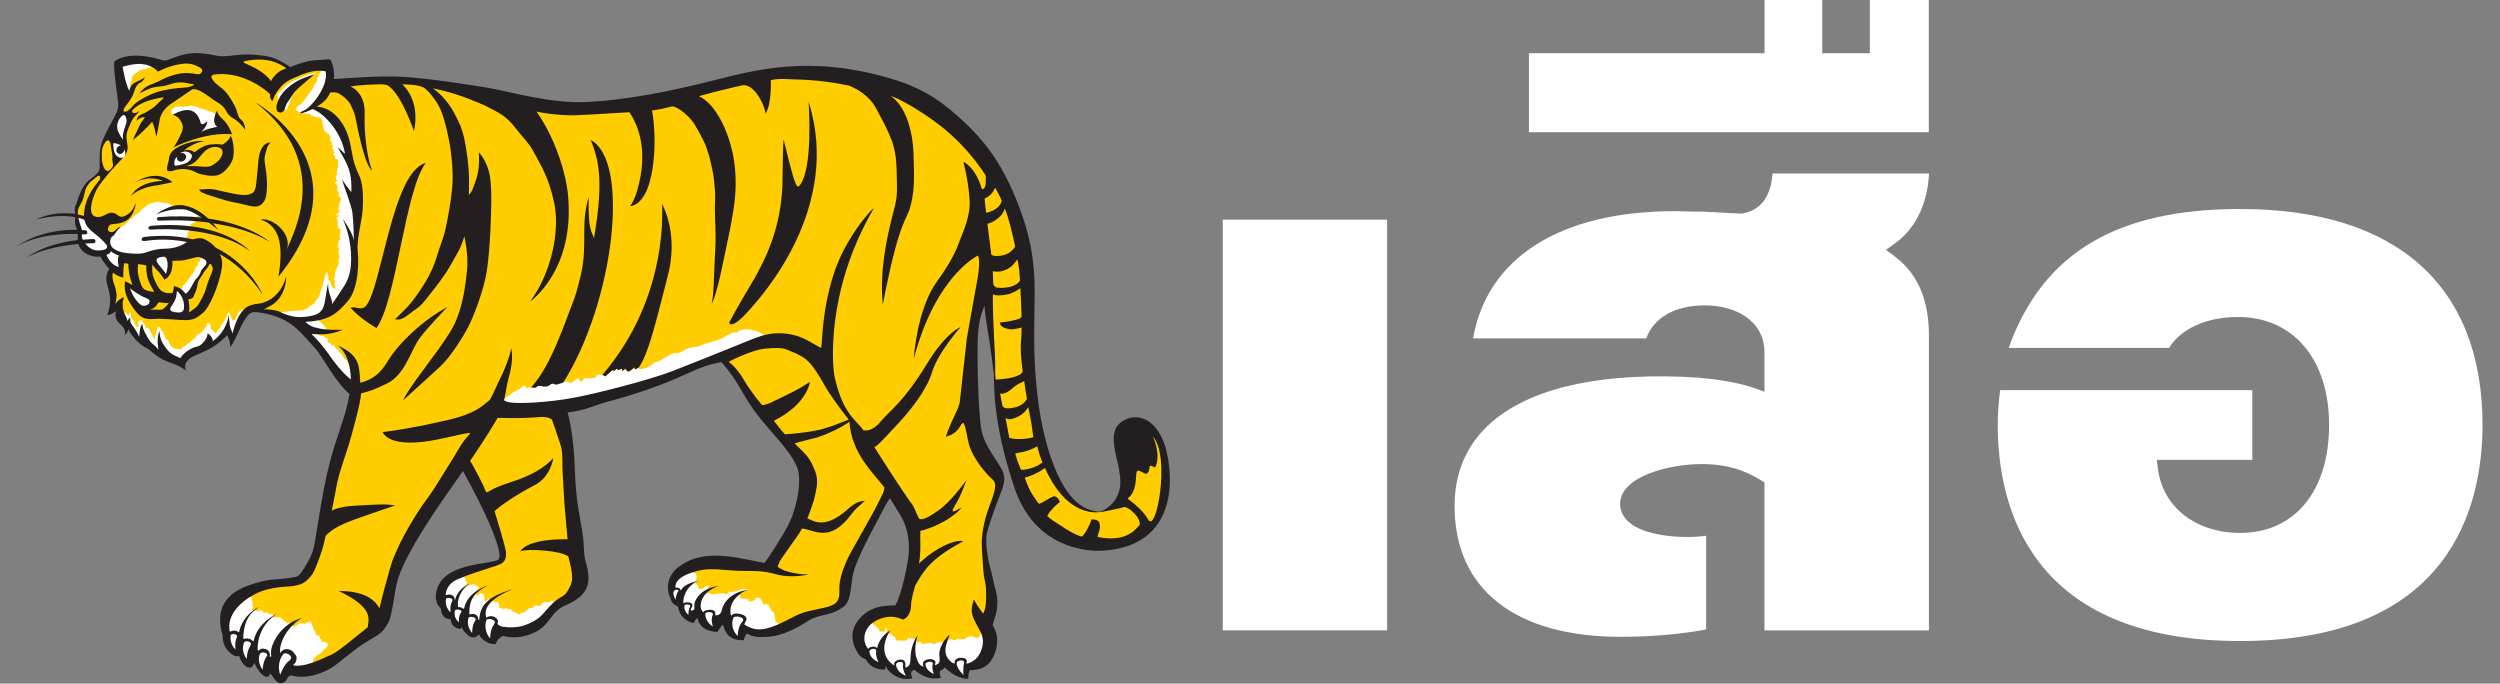 <?xml version="1.0" encoding="UTF-8"?>
<svg id="Layer_1" data-name="Layer 1" xmlns="http://www.w3.org/2000/svg" viewBox="0 0 256 70">
  <rect x="0" y="0" width="256" height="70" fill="#808080" stroke="none"/>
  <defs>
    <style>
      .cls-1 {
        fill: #fff;
      }

      .cls-2 {
        fill: #ffcd00;
      }

      .cls-3 {
        fill: #231f20;
      }
    </style>
  </defs>
  <g>
    <path class="cls-1" d="M125.21,22.49v42.06h16.83V22.49h-16.83Z"/>
    <path class="cls-1" d="M205.77,35.39v.03c-.04.06-.05.13-.07.21h16.41c1.2-1.96,3.82-3.17,7.06-3.17,5.67,0,9.33,4.34,9.33,11.06s-3.49,11.05-9.11,11.05c-4.55,0-7.94-2.65-8.42-6.59l-.11-.89h9.78v-7.14h-25.82c-.16,1.16-.25,2.34-.25,3.57,0,8.26,3.23,22.12,24.82,22.12s24.82-13.86,24.82-22.12c0-14.27-8.82-22.12-24.82-22.12-12.58,0-20.09,4.45-23.62,13.99Z"/>
    <path class="cls-1" d="M181.51,17.77c-.17,2.22-1.08,3.58-2.73,4.01l-.22.05-.19.04h-.12s-.86-.04-.86-.04l-2.24-.12c-.63-.04-1.15-.05-1.6-.04h-.02l-1.98-.05c-11.77,0-19.25,4.74-20.71,13.03h17.74c.75-2.12,2.93-3.38,6-3.38s6.1,1.51,6.1,4.83v4.01l-1.06-.38c-.65-.23-3.09-.99-7.37-1.15-9.25-.35-16.16,1.4-19.97,5.08-2.21,2.13-3.33,4.88-3.33,8.16,0,8.51,6.2,13.39,17,13.39,3.13,0,6.19-.27,8.76-.75v-9.6c-2.19.31-5.9.1-7.67-1.2-.94-.69-1.14-1.5-1.14-2.07,0-2.78,4.97-4.07,8.34-4.07s5.15,1.11,6.05,1.64l.39.23v15.16h16.84v-30.55c-.08-3.5-1.23-6.04-3.53-7.77l-.87-.65.89-.63c2.99-2.12,3.46-5.67,3.52-7.19h-16Z"/>
    <path class="cls-1" d="M191.47,0v5.45h-4.87V0h-5.91v5.45h-24.13v8.09h40.95V0h-6.05Z"/>
  </g>
  <g>
    <path class="cls-2" d="M16.6,6.65s-2.68-1.06-4.44-.07c0,0,.05,1.55.19,2.56.14,1.01.21,1.93-.21,2.66-.42.72-1.38,2.12-1.59,2.93s-.31,1.38-.21,2.31c.03.34-.12.64-.47.94-.35.3-1.05.87-1.26,1.28-.21.41-.49,1.29-.62,1.59-.13.29-.28.81-.11,1.68.18.87.31,1.58.33,2.01.02.42.37.93.82,1.18.45.26,1.08.38,1.47.31,0,0,.46.93,1.01,1.42,0,0-.34.79-.27,1.41.07.63.4,1.1.31,1.78-.1.68-.17,1.17-.17,1.17l.75-.35s.03.63.34,1.17.61.7.61.7c0,0,.82,1.27,1.42,1.67.6.4,1.67,1.15,2.48,1.55.81.4,1.61.61,1.61.61,0,0,.47-.74,1.08-.96.61-.22,2-.75,2.66-1.29.66-.54.96-1.06.96-1.06,0,0,.34.49.43.86,0,0,.58-1.02.88-1.71.31-.69.5-1.36,1.96-1.16,1.47.2,3,.82,4.02,1.63,1.02.81,2.22,2.31,2.91,3.38.69,1.07,1.83,3.01,2.89,3.21,0,0-.81,2.7-1.49,5.57-.68,2.87-1.57,6.32-1.86,7.85-.28,1.53-.99,4.42-1.64,5.33-.66.92-1.43.87-2.58.96-1.16.09-6.49.47-5.62,5.21,0,0-.28,1.76,1.29,1.93,0,0,.31,1.03,1.03,1.13,0,0,.19-.47.59-.8,0,0,.26,1.69,1.06,1.81,0,0,.17-.49.63-.8,0,0,.37,1.34.97,1.43,0,0,.11-.8.89-.99,0,0,1.62.59,3.52-.5,1.9-1.08,2.68-1.9,4.09-2.77,1.41-.87,1.97-1.48,2.42-3.57.45-2.09.47-4.3,2.66-7.35,2.18-3.05,5.03-7.36,5.03-7.36,0,0,1.2,1.69,1.69,2.66.49.96,1.27,3.17,1.57,4.25.3,1.08.71,2.33.78,2.8.07.47-.45.87-1.36,1.03-.92.17-3.45.75-4.28,1.57-.82.82-.82,1.97-.42,2.63,0,0,.05.89.89,1.08,0,0,.09.85.7.99l.45-.36s.36,1.2,1.06,1.29l.65-.82s0,1.24,1.32,1.48c0,0,.09-.75.8-.99,0,0,2.3.47,3.57-.61,1.27-1.08,2.02-2.16,3.31-2.82.78-.4,1.25-1.5,1.08-3.03-.17-1.53-.49-4.25-.75-7.78-.26-3.52-.4-5.15-.73-6.46-.33-1.31-.64-2.28-.64-2.28,0,0,5.55-1.06,8.79-2.25,3.24-1.2,7.99-3.13,7.99-3.13,0,0,.78,1.01,2.28,3.27,1.5,2.25,3.22,4.49,4.39,5.59,1.17,1.11,2.33,2.91,2.04,4.94-.28,2.02-1.27,4.04-2.12,5.21-.85,1.17-1.79,2.77-1.79,2.77,0,0-.42-.14-3.01-.45-2.58-.3-4.14-.38-5.57.59-1.43.96-1.62,1.57-1.41,2.49,0,0,.05.96.92.98,0,0,.33,1.46,1.22,1.65,0,0,.4-.56.8-.56,0,0,.49,1.69,1.72,1.67,0,0-.05-.94.94-1.13,0,0,.28,1.97,1.48,1.95,0,0-.07-.75.54-.87,0,0,.89.66,2.89.19,2-.47,2.94-1.36,4.4-1.74,1.46-.38,2.73-.61,2.98-2.18.26-1.57.73-3.45,1.27-4.39.54-.94,3.31-6.44,3.31-6.44,0,0,1.15,1.48,1.86,2.84.7,1.36.61,4.7.16,6.48-.45,1.78-.94,3.41-.94,3.41,0,0-2.14-.35-3.27.45-1.13.8-1.55,3.12-.26,3.94,0,0,.31,1.09,1.57,1.13,0,0-.12-.35.38-.45,0,0,1.03,1.76,2.39,1.6l-.12-.68s.3-.07.71-.61c0,0,.99,1.48,2.39,1.2l-.12-.71s.38-.07.85-.63c0,0,1.02,1.34,2.14,1.36,0,0-.07-.71.26-1.04,0,0,1.6-.07,2.07-1.48.47-1.41-.28-2.77-.28-2.77,0,0,.63-1.97.61-3.15-.02-1.18-.63-2.58-.73-4.02-.1-1.44-.05-2.71.37-3.92.42-1.22,1.6-3.01,1.01-4.16-.59-1.15-2.44-2.47-2.59-6.54-.14-4.06-.61-10.01,1.39-12.59,0,0,.19,1.95.3,3.43.12,1.48.35,3.94.48,5.32.13,1.39.41,3.83.67,5.16.26,1.32,1.43,7.56,3.92,9.72,2.49,2.16,5.43,3.13,7.94,2.45,2.51-.68,3.8-1.64,4.53-3.45.73-1.81.52-4.58.26-5.76-.26-1.17-.94-3.2-2.56-3.36-1.72-.18-2.32,1.6-2.09,2.42.24.82,1.21,3.82-.05,5.65-.24.35-1.04,1.11-1.76,1.2-.73.1-2.61-.21-4.06-2.41-.42-.64-1.9-3.31-2.82-8.49-.29-1.61-.4-6.03-.38-9.95.02-3.92-.38-7.3-3.08-13.09-1.09-2.33-4.26-8.01-15.53-10.69-5.2-1.24-8.34-.33-12.73.82-4.39,1.15-11.37,2.77-16.29,2.53-4.91-.24-7.61-1.53-11.32-2.23-3.71-.71-8.06-1.29-12.74-.19,0,0,.35-.94-.12-2.04,0,0-1.62-.4-3.72.66,0,0-.92-1.13-2.73-1.39-1.81-.26-3.15.19-4.84.12-1.69-.07-3.01-.19-5.73.59Z"/>
    <g>
      <path class="cls-1" d="M19.54,15.55c-.15-.07-.56-.16-.91-.09-.35.06-.6.24-.6.24-.23.18-.36.66-.37,1.02-.02.36-.04.44.43.41.47-.03,1.06-.22,1.37-.41.31-.2.46-.29.41-.58-.05-.29-.18-.52-.32-.59Z"/>
      <polygon class="cls-1" points="15.62 6.53 15.63 6.54 15.7 6.57 15.62 6.53"/>
      <path class="cls-1" d="M12.83,9.72c.33.2.67-.28.66-.65,0-.17-.15-.22-.17-.39-.02-.22.12-.28.15-.42.05-.32.02-.47.3-.67.17-.12.39-.3.6-.4.12-.06,1.82-.36,1.26-.64-.61-.3-1.03-.4-1.96-.34-.56.04-1.54-.02-1.66.74-.07.43.28,1.14.37,1.55.06.26.17,1.06.45,1.22Z"/>
      <path class="cls-1" d="M17.63,11.7s.15-.02.36.08c0,0,1.48.18.96,1.81-.13.42-.36.88-.46.94-.07.05.93-.28,1.14-.35.29-.11.92-.33,1.22-.4.73-.16,1.05-.28,1.8-.39.45-.07.19-.68.14-.76-.11-.19-.56-.68-.62-.71-.09-.04-.05-.1-.09-.17-.06-.1-.18-.19-.28-.24-.14-.07-.29-.09-.43-.14-.14-.05-.27-.12-.42-.17-.14-.04-.27-.08-.42-.1-.14-.02-.22-.11-.37-.15-.25-.07-.63-.19-.89-.09-.14.06-.12.04-.27.03-.12-.01-.21.07-.31.05-.05,0-.11-.04-.17-.04-.08,0-.1-.01-.14,0-.08.03-.07,0-.12.01-.07.02-.06,0-.12.03-.02-.03-.12.03-.12.03-.04,0-.1-.01-.12.01,0-.05-.03.03-.03.03-.11.07-.26.15-.31.29-.05.12,0,.2-.03.32.03-.01.06.06.09.05Z"/>
      <path class="cls-1" d="M12.97,26.55c.3,0,.56,0,.85-.02.12,0,.98-.12,1.11-.12.16,0,.93.47,1.02.57.09.1.49.62.61.72.13.11.24.64.47.5.26-.17.3-.98.29-1.23-.01-.2-.06-.43.06-.61.12-.17.32-.46.41-.55.12-.12,1.84-.86,2-1.02.16-.15-.2-.24-.59-.35-.2-.07-.12-.26.04-.31-.03-.07.03-.13.06-.18-.12,0-.11-.11,0-.14-.04,0-.06-.02-.09-.03.05-.04.11-.07.17-.1h-.05c.07-.02.18-.12.11-.19.05-.02.1-.04.11-.1-.03,0-.06-.03-.09-.03.05-.12.19-.36,0-.42.07-.02.14-.02.14-.02.04.03.1-.03.11-.08.03,0,.13-.01.13-.01-.02.01,0,.03-.03.04.1.02.19-.11.09-.17.06-.03.2-.17.07-.19.1.03.14-.13.01-.14.04-.02.08-.05.12-.07,0,0-.03-.04-.07-.04.04.02.09-.05.11-.1,0,0,.21-.03.23-.09l-1.28-.73c-.24-.07-.48.03-.71-.04,0,0-.34.03-.51-.04-.1-.04-.18-.25-.29-.2-.02-.06-.06-.09-.11-.07.04-.17-.14-.12-.25-.13,0,0,.03-.05.04-.06-.03,0-.08,0-.11,0-.04-.1-.18.01-.25.03,0-.02,0-.05,0-.08l-.08.05c-.05-.04-.12-.04-.18,0,0,0,0-.04.01-.06-.05,0-.09,0-.12.04.04-.09-.04-.12-.11-.07-.06-.1-.17-.03-.24.01.06-.16-.16-.04-.21.01v-.02c-.09-.03-.17,0-.22.05-.07-.03-.13,0-.18.05v-.04c-.07,0-.12.04-.17.08-.04-.04-.11.01-.15.06h-.01s-.06.04-.1.06c-.03.01-.19.1-.14.08-.06.06-.09.11-.16.15-.07.05-.17.08-.19.16v.02c-.21,0-.22.2-.28.35.02-.17-.21,0-.17.1-.14,0-.75.46-.6.54-.09-.05-.22.04-.26.12.06-.07-.07,0-.1.05h.02s-.21.2-.23.27c-.09,0-.11.01-.16.08v.06s-.06.02-.07.05l-.07.03c-.03.05-.02.05-.08.08-.08.04-.08.02-.14.05-.45.21-.73.7-1.19.86,0,0-.42.11-.61.1-.25-.02-.99-.53-1.1-.67-.05-.07-.86-1.16-.97-1.21-.15-.07-.59-.07-.74-.04-.12.02,0,.46.03.56.05.15.12.24.14.41.04.35.08.7.11,1.05.03.37.12.8.42,1.05.27.22.52.43.87.55.35.13.51.05.76.16.16.07.3.11.38.26.05.11.1.19.17.28.19.22.27.34.45.59.14.21.35.41.62.56.11.06.36.12.44.08.11-.06.03-.42.05-.52.02-.17.03-.36.12-.5.13-.2.29-.15.53-.15Z"/>
      <path class="cls-1" d="M19.7,29.57c.13-.24.25-.45.37-.69.05-.1.07-.21.11-.3.05-.11.17-.17.24-.26.1-.12.14-.29.2-.43.07-.17.25-.25.36-.4.12-.16.27-.3.32-.5.02-.1.07-.25.04-.35-.05-.2-.33-.27-.42-.46l-.22-.1s-.07.03-.11.04c0,.09.06.22.02.31-.03.05-.13.07-.15.12-.02.05.05.09.03.14-.02.08-.18.12-.22.2-.04.08-.02.02,0,.11.02.11.07.1-.02.18-.04.05-.13.07-.18.12.1.11-.14.19-.17.27.21.07-.12.27-.16.34.14.07-.14.24-.2.27h.04c0,.11-.14.14-.18.22h.02c.03.17-.2.22-.24.35,0,0,.04,0,.06-.01-.07.08-.13.15-.2.23-.05.06-.14.15-.21.2-.1.07-.13.07-.15.2-.01.06.03.09-.04.17-.05.06-.12.06-.15.14.04,0,.07.03.11.03.03.11.1.18.17.28.07.11.1.18.24.15.26-.05.56-.36.68-.58Z"/>
      <polygon class="cls-1" points="18.61 35.64 18.61 35.64 18.61 35.63 18.61 35.64"/>
      <path class="cls-1" d="M23.28,33.73c.02.1.46.97.5,1.04.11-.07.4-.84.48-1.01.2-.42.37-.85.58-1.26.15-.3.4-.51.58-.78.06-.09.13-.21-.01-.22-.09,0-.23.1-.31.14-.13.07-.27.05-.39.12-.12.07-.34.24-.39.37-.02.07,0,.13-.02.2-.02.07-.1.11-.13.18-.03.06-.03.13-.06.18-.04.07-.1.1-.16.15-.01-.01-.05-.03-.07-.05-.09.08-.22-.3-.25-.39-.06-.15-.09-.3-.2-.43-.11.05-.14.15-.16.25-.04.14-.09.22-.16.35-.13.21-.19.43-.35.62-.07.08-.13.15-.18.24-.02.05-.03.14-.05.18-.04.05-.1.08-.15.13-.07.07-.13.15-.18.22-.07.09-.07.14-.2.17-.04-.11-.07-.16-.16-.24-.09-.08-.18-.12-.24-.23-.06-.12,0-.14,0-.27,0-.12-.06-.12-.12-.2-.06-.07-.07-.16-.18-.13-.11.03-.11.12-.12.22-.01.13-.04.15-.14.27-.06.07-.24.18-.17.28-.05.05-.12.06-.19.07.03.18-.25.26-.38.33-.1.05-.17.08-.21.17-.02.04.05.15-.07.14,0,.12-.15.12-.22.18-.04.04-.06.09-.1.12-.05.05-.14.07-.19.11.01.06-.04.08-.06.12-.07.01-.1.08-.16.11-.08.04-.14.04-.2.1-.11.11-.15.28-.33.18-.02.07-.07.11-.12.16-.03.05-.05.1-.07.15l-.35-.04c-.12,0-.21,0-.32-.03-.04,0-.14,0-.17-.03-.02-.02-.02-.09-.05-.12-.07-.07-.18-.11-.23-.2-.04-.07-.02-.1-.07-.15-.04-.06-.16-.07-.06-.17-.07-.05-.06-.14-.13-.2-.11-.1-.19-.05-.25-.18-.02-.05-.05-.14-.07-.19-.03-.09.07-.16-.1-.17,0-.12-.06-.14-.08-.22-.01-.04.03-.1,0-.14-.04-.05-.1,0-.14-.03-.08-.05-.06-.17-.11-.25-.04-.07-.09-.11-.14-.17l-.05.04c-.05-.02-.08-.06-.08-.12-.02.11-.05.3-.13.37.08.1-.07.2-.08.31-.03.18-.05.27-.12.45.05.03.06.08.05.14-.16.12-.27-.29-.29-.37-.02-.07-.05-.14-.1-.2-.02-.03-.06-.03-.08-.07-.03-.05-.03-.16-.06-.21-.04-.08-.1-.14-.18-.19-.03-.02-.05-.07-.08-.08l-.09.04c-.13-.03-.16-.22-.09-.35-.07,0-.14,0-.21,0,0-.04.02-.1.02-.1-.02-.1-.1-.05-.07-.14-.1-.08-.04-.16-.21-.17-.09,0-.19,0-.26.04-.08.23.04.45-.08.68-.11-.03-.17-.12-.22-.22-.03-.05-.07-.12-.09-.18-.02-.05-.02-.15-.08-.17-.02-.05-.04-.1-.05-.15-.07-.01-.16-.2-.2-.27-.08-.14-.05-.22-.07-.37,0-.07-.04-.22-.13-.16-.08.04-.05.23-.13.29-.09-.13-.24-.15-.24-.35-.14,0-.16.08-.26.16,0,0-.14.13-.11.35.01.12.25.51.48.79.31.37.6.82.97,1.2.1.11.68.59.74.63.35.22.65.42.97.61.15.09,1.32.75,1.46.85.15.11,1.23.76,1.47.56.14-.12.33-.67.48-.77.41-.27.81-.36,1.28-.5.31-.1,1.02-.24,2.38-1.31.12-.09.22-.24.3-.37.07-.11.12-.39.23-.47Z"/>
      <path class="cls-1" d="M36.54,19.58c.01-.3-.09-1.33-.16-1.5-.07-.18-.11-.36-.15-.54-.05-.27-.16-.48-.25-.74-.08-.25-.25-.91-.39-1.53-.11-.47-1.28-2.72-1.5-3.01-.17-.24-.4-.45-.68-.61-.24-.14-.51-.18-.75-.34-.22-.16-.37-.29-.69-.25-.05,0-.1.02-.15.03.09-.08.14-.2.21-.3.08-.11.2-.21.29-.32.09-.11.17-.24.26-.35.1-.12.16-.25.25-.37.06-.08.12-.17.19-.25.06-.07.15-.12.2-.2.1-.13.07-.29.09-.44.01-.09.01-.18.03-.27,0-.06.03-.1.02-.16-.01-.06-.02-.1,0-.17.04-.17.09-.34.12-.52.01-.1,0-.22-.01-.32-.01-.08-.06-.12-.12-.19-.09-.1-.21-.15-.34-.07-.08.04-.1.14-.18.18.06.12-.15.22-.18.32-.01.04,0,.08-.02.12-.02.04-.06.07-.08.11-.02.04-.06.1-.07.14-.01.04,0,.07,0,.11-.01.08-.04.17-.07.25-.02.05-.07.12-.1.17-.03.05-.11.08-.14.14-.02.04-.01.09-.04.14-.03.06-.05.12-.08.18-.02.03-.04.06-.04.06-.03.06-.04.1-.06.13-.02.03-.07.04-.1.08,0,0-.01.05-.03.07-.05.07-.1.08-.13.17-.04.09-.13.12-.17.2-.01.03-.01.06-.04.1-.02.03-.06.05-.08.08-.03.05-.09.11-.12.17-.02.03-.01.07-.01.07-.04.07-.08.09-.11.12-.04.05-.07.08-.12.13-.1.08-.17.19-.26.27-.05.04-.1.1-.15.12-.05.03-.07.05-.11.08-.08.07-.16.06-.18.2,0,.05,0,.21.03.25.04.06.13.06.18.1.05.04.03.1.1.12.18.04.21,0,.29,0,0,0,.05-.01.09-.03-.02.18.09.08.18.11.24.06.52-.06.68.21.07-.01.15.03.2.03,0,0-.02.06-.02.09.12-.05.18-.02.25.06.13.01.26-.03.39-.02-.01.03-.01.08-.02.11.16-.02.27.08.24.25.04,0,.08,0,.11,0-.11.37.15.68.16,1.12.13,0,.28.04.27.19.3-.05.34.38.39.55.02.07-.11.11-.08.18.02.06.13.04.15.09.04.14.11.18.03.36.26.09.05.21.07.35.03.14.28.14.08.33.05,0,.1.05.14.06-.05.1-.11.2-.14.3.29.03.14.21.24.35.1.12.36.06.24.36.11.06-.06,1.03-.15,1.17.05,0,.12.04.18.03-.07.09-.18.16-.27.24.08.1.12.22.04.31.22.14.02.3-.15.39.39.1.32.58.3.89.29,0,.12.29.11.43.13.08.39.28.2.43.06.14-.04.29-.15.36.13.12-.01.26-.02.4,0,.05-.06.08-.05.15,0,.06.15.1.15.1.02.28-.3.36-.4.6.12-.04.26-.08.39-.09-.09.14-.23.25-.31.39.23.09.1.28.11.49,0,.17.07.29.05.49.1.02.18.08.27.11-.1.25,0,.52-.15.78.15.1.16.27-.03.32.04.11-.04.21-.12.26.02,0,.04,0,.04,0,.03.16-.03.33-.07.49.33.01.1.22.08.4-.01.12.15.2.01.4.03,0,.07,0,.11,0,.03.21-.05.42-.15.6.3.08-.21.81-.25.99-.08.35,0,.58-.18.94.23.02.08.32.09.46.02.16.21.36,0,.55.03-.05.02-.09.02-.15-.34.06-.39-.48-.48-.68-.04-.08-.15-.11-.19-.21-.02-.07.02-.17.01-.25-.01-.2-.07-.35-.11-.54-.18.06-.27.68-.35.88-.1.24-.07.63-.24.81,0,0-.02.1,0,.14-.19.19-.15.5-.28.73-.1.19-.4.41-.44.67-.23.13-.47.25-.67.43-.16.14-.32.17-.51.28-.02,0-.09-.02-.09-.02-.21,0-.37.05-.55.05-.22,0-.49.02-.68.05-.29.05-1.05.08-1.18.35.11.13.29.17.45.22.09.03.13,0,.24.05.07.03.08.13.15.17.13.07.33.07.47.14l.6.25c.09.22.42.35.6.49.13.1.28.25.44.28.14.02.3-.11.46-.06.15.04.24.19.42.24.14.03.29.01.44.04.3.06.5.14.79-.03,0,0-.12.04-.09.03.21,0-.17-.32-.1-.48l-.16-.1c.12-.08-.7-.61-.64-.69.08-.1.9-.7,1.03-.78.11-.07.32-.26.43-.34.12-.08,1.15-.97,1.23-1.22.04-.12.62-.92.73-1.46.24-1.12.27-2.26.24-2.26.05-.2.14-1.79.15-1.92.01-.18.2-3.03.2-3.51,0-.34-.12-1.5-.11-1.65Z"/>
      <path class="cls-1" d="M36.33,37.7c-.09-.25-.2-.23-.39-.35-.04-.02-.2-.1-.23-.13-.08-.05-.08-.14-.15-.21-.08-.07-.12-.14-.21-.22-.19-.17-.23-.36-.4-.55-.09-.1-.18-.14-.24-.22-.04-.06-.03-.15-.08-.21-.05-.06-.14-.02-.18-.06-.12-.14-.24-.56-.48-.37-.09-.11-.16-.25-.25-.34-.03.03-.1.04-.12.06-.08-.14-.06-.3,0-.45-.03.02-.08.03-.11.05-.02-.13-.1-.18-.21-.12-.13-.23-.2-.2-.36-.18-.08,0-.2-.09-.27-.09-.06,0-.09-.09-.14-.1-.11-.01-.17-.29-.34-.21-.13-.08-.27-.1-.45-.05-.22.05-.1.33-.1.33.12.24.21.39.4.57.21.18.28.39.46.58.17.19.33.32.47.53.14.19.33.44.5.61.12.12.66.72.83.89.14.14,1.14,1.42,1.38,1.66.12.12.54.57.64.6.53.12.31-1.11.22-1.32-.12-.28-.09-.46-.18-.71Z"/>
      <path class="cls-1" d="M28.47,9.94s-.02.12-.02.17c0,.07.01.14,0,.21,0,.09,0,.14.02.22.02.09.02.18.05.27.02.06.04.2.09.25.06.06.22.04.29,0,.07-.04.06-.07.11,0,.04.06.03.09.06.15l.07.03h.06s.04,0,.05.03c.08-.04.18-.1.19-.2,0-.03,0-.05,0-.09.03-.08.1-.17.14-.25.06-.11.13-.21.14-.34.01-.1.01-.16.06-.25.08-.18.17-.33.28-.49.16-.24.21-.52.45-.7.22-.17.37-.39.58-.58.14-.12.27-.23.42-.35.07-.06.47-.26.51-.31.12-.06.17-.12.23-.19-.02-.04-.04-.07-.08-.05v.03s-.06.02-.09.02c-.05,0-.08,0-.13,0-.02.08-.13.05-.19.06-.08.02-.17.06-.26.09-.08.02-.13.06-.2.08-.11.03-.22.07-.33.12-.13.06-.27.1-.4.16-.09.04-.17.11-.26.14-.21.07-.42.16-.61.29-.06.04-.11.1-.18.14-.05.03-.12.06-.17.09-.04.04-.07.1-.11.14-.07.07-.15.12-.22.18-.12.1-.18.22-.29.32-.1.09-.17.17-.25.28-.05.06-.11.2-.09.28,0,.03.03.03.04.05Z"/>
      <path class="cls-1" d="M33.35,65.75c-.19-.06-.52.07-.4-.26-.11-.04-.14-.05-.2-.15-.04-.08-.04-.24-.1-.27-.05-.03-.15.03-.21,0-.08-.04-.04-.07-.08-.13-.01-.02-.08-.11-.09-.14,0-.04.04-.1.04-.15-.2,0-.06-.24-.26-.29,0-.06.04-.15.02-.2-.02-.07-.08-.05-.1-.09-.07-.16.03-.24-.17-.34v-.07c-.21,0-.5.14-.64.27,0,0-.02-.02-.03-.06-.11-.07-.28-.03-.41-.02v-.06c-.11.05-.18.13-.26.18-.07.05-.18.07-.26.14-.04.03-.07.11-.14.09-.1-.03-.08-.11-.03-.18h-.02c-.08.04-.18,0-.25-.05-.08-.07-.06-.11-.11-.19-.2-.03-.37.14-.37-.18-.13.02-.34.08-.23-.14-.04,0-.09-.03-.13-.02-.03-.2-.29.01-.19-.29-.11.01-.19.11-.31.1-.02,0-.03-.07-.07-.07-.08-.01-.19.04-.28.06v-.03s-.04,0-.06.02v-.06c-.05.06-.08-.25-.14-.28-.05-.03-.14.02-.18.02-.02,0-.05-.05-.08-.06-.04-.01-.1.01-.13.02,0-.26-.35-.18-.48-.06-.13-.13.12-.34-.21-.2.02-.22-.23-.07-.33-.03v-.04c-.07,0-.13.04-.19.06v.04c-.04-.06-.26-.34-.25-.12-.06.01-.13,0-.17-.05-.08-.11.02-.11.04-.2.01-.06.02-.25-.05-.32.07-.06,0-.08.01-.11,0-.05.04-.12.04-.18-.09,0-.08-.17-.1-.25-.02-.08-.04-.11-.07-.18-.02-.05-.06-.08-.04-.15-.49-.11-.69.12-.89.23-.21.12-.97.31-1.46,1.13-.46.75-.37,1.53-.34,1.97.02.22.04.8.12,1.09.14.45.61,1.59,1.06,1.38.06-.03.41-.03.6.45.1.25.43.89.76.62.12-.11.5-.64.54-.51.12.38.32,1.18.73,1.43.25.16.44-.01.5-.23.08-.27.17-.52.28-.68.1-.15.32-.43.48.05.1.3.1.59.22.94.03.08.13.52.41.65.17.02.36-.56.42-.68.13-.24.2-.29.41-.45,1.11.39,1.73.2,1.88.16.3-.08.46-.42.62-.71.05-.09.03-.21.04-.31.03-.17.15-.25.28-.35,0-.08.2-.21.26-.25.15-.09.27-.08.37-.23.08-.14.1-.18.24-.28.11-.07.15-.12.23-.22.09-.12.2-.16.14-.3-.04-.1-.14-.17-.24-.2Z"/>
      <path class="cls-1" d="M56.66,61.52c-.21-.11-.33.12-.49.2-.04-.03-.1-.05-.15-.06-.09-.03-.05-.03-.15-.01-.02,0-.05.04-.07.04-.03,0-.05-.02-.05-.02-.08.01-.12.02-.17.06-.1.08-.15.21-.24.29-.12.11-.16.03-.28-.01-.11-.04-.29-.02-.39.05-.06.05-.05.1-.1.15-.07.07-.15.03-.23.04-.1,0-.07,0-.15.06-.06.05-.12.09-.19.13-.12.06-.2.18-.3.24-.07.04-.17.03-.24.05-.05.02-.11.03-.16.06l-.1.1c-.13.05-.29-.12-.4-.18v-.03s-.1.01-.15.02c-.02-.03-.06-.07-.1-.08h-.1c-.09-.1,0-.2-.18-.23-.1-.02-.18.03-.28-.03-.09-.06-.08-.13-.23-.08-.08.03-.15.11-.24.09-.05-.02-.07-.07-.12-.09-.07-.03-.06,0-.12,0-.25-.01-.14-.17-.16-.35h-.02s-.03-.19-.06-.24c-.08-.12-.18-.03-.27-.01-.15.03-.13-.06-.22-.15-.13-.14-.2.1-.35,0-.1-.07-.05-.22-.24-.16-.1.04-.2.24-.29.21-.08-.03-.07-.2-.06-.27,0-.03.05-.06.05-.06,0-.05-.04-.04-.04-.04-.01-.08-.03-.14-.06-.17.03-.12.05-.14-.06-.19-.04-.02-.1-.02-.14-.04-.04-.02-.04-.05-.1-.07-.07-.02-.19.02-.23.07-.02.03,0,.07-.02.1-.03.04-.11.06-.15.1-.05-.05-.1-.07-.1-.13,0-.08.06-.12.03-.2-.02-.06-.11-.08-.04-.17.04-.06.16-.03.12-.13.05-.02.1-.06.13-.11l-.02-.02c0-.06.08-.25-.06-.18v-.07s-.08.02-.11.06c0-.05.04-.1.04-.16-.05,0-.1.06-.14.05-.04-.01,0-.11-.12-.09.01-.02.02-.04.02-.04-.03-.02-.08,0-.11.03v-.02c-.06,0-.11.03-.16.05,0,0,.02-.02.02-.03-.03.01-.08.02-.11.04l-.02-.03c-.14.05-.28.07-.39.19-.05-.02-.25.04-.17-.1.14-.05.11-.18.16-.3-.02-.04-.04-.09-.1-.1v-.08s-.04-.01-.04-.01c.04-.06-.05-.28-.12-.3.01-.08-.03-.1-.09-.12-.04-.01-.08.01-.11,0-.04-.01-.05-.04-.08-.05-.15-.05-.81.15-1.02.25-.22.1-1.38.61-1.14,2.09.04.22.17.57.22.78.08.31.16.6.38.85.2.22.35.12.51-.11.02.12.09.51.14.64.04.11.25.5.46.6.42.18.24-.44.39-.65.09-.12.14.78.55,1.22.14.15.38.51.67.46.2-.04.03-.37.19-.55.21-.23.53.14.85.48.08.08.43.54.54.62.13.09.34-.03.41-.1.19-.17.07-.53.16-.76.16-.4.43-.29.43-.29.14,0,.81.29,2.06.09.33-.05.64-.1.95-.23.26-.11,1.25-.6,1.45-.75.08-.07.86-.68.9-.77.04-.09.23-.37.28-.43.06-.07.06-.28.07-.36,0-.05-.02-.11-.02-.17.01-.12.04-.25-.11-.32Z"/>
      <path class="cls-1" d="M79.33,63.07c-.03-.12-.03-.27-.1-.37-.06-.1-.17-.06-.24-.16-.26-.45-.15-.77-.81-.62-.1-.25-.3-.79-.66-.73-.22.04-.18.22-.32.3-.17.09-.36.06-.54.11.01-.07-.02-.17-.01-.24-.28-.08-.58-.06-.84-.09.02-.2-.06-.38-.17-.53.26-.21.58-.2.85-.39-.27-.14-.65.05-.89.1-.31.07-.44.16-.78.16-.12-.1-.16,0-.16,0-.07.2-.21.23-.39.24-.07-.18-.71-.06-.9-.05-.16,0-.24.07-.4.05-.2-.02-.3-.15-.53-.1-.04-.08-.08-.18-.11-.23.18-.14.21-.37.22-.57-.38-.02-.54.54-.97.32-.06-.09-.05-.08-.12-.17,0-.05.02-.1.03-.15-.15-.08-.17-.13-.32-.21.06-.07.09-.21.16-.28-.03-.04-.06-.09-.09-.12.04-.05.07-.11.11-.15-.03-.14-.04-.34-.11-.49-.1,0-.21-.08-.29-.08.17-.18.32-.34.29-.61-.15.03-.32.11-.44.2,0,0-.87.54-1.24.86-.34.31-.84.5-.89.97-.14,1.68.81,1.66.88,1.92.08.29.31.77.52.93.33.24.44.56.75.32.14-.11.03-.53.22-.55.34-.04.96,1.13,1.17,1.35.35.35.75.58.98.42.14-.1.34-.42.5-.63.15-.21.56-.24.81.3.28.59.48,1.22,1.44,1.29.2-.22.03-.57.08-.94.03-.24.56.16.75.2.25.06.84.34,2.17.12.39-.07.79-.52.78-1-.11,0-.2-.06-.31-.05-.02-.27-.02-.42-.08-.64Z"/>
      <path class="cls-1" d="M101.25,65.47c-.03-.36-.35-1.62-.73-1.66-.22.38.09,1.53-.41,1.49-.02-.02.04-.04.04-.04-.26.14-.38-.08-.61-.11-.25-.03-.24-.01-.48.12-.2.11-.29.2-.54.2-.26.01-.54-.18-.71.12-.34-.1-.31-.18-.64-.08-.17.06-.5.25-.49.4-.24-.28-.75-.19-.97.05-.3-.05-.35-.16-.65-.12-.31.03-.39.18-.72.04,0-.05-.01-.1-.01-.15-.1,0-.31.08-.4.04-.15-.07-.13-.24-.2-.29-.23-.15-.51-.12-.81-.12.04.41-.8.18-1.11.24-.15-.16-.07-.45-.36-.41-.01-.05,0-.1-.02-.15-.19-.03-.3-.19-.51-.17-.02-.04-.01-.11-.01-.15-.03,0-.09.01-.11-.01-.02-.16,0-.29.03-.44-.32.07-.12.47-.44.44-.02-.03,0-.07-.01-.1-.13.12-.17.07-.31.06,0-.2-.13-.28-.22-.43-.05,0-.1,0-.15-.01.01-.07-.03-.17-.02-.24-.05.04-.14.05-.19.07-.07-.14-.16-.27-.25-.39-.33.14-.5.3-.71.56l-.17.33c-.13.54-.22.54-.22,1.13,0,.47.26.83.49,1.22.22.36.41.78.77.98.29.15,1.04.46.98-.11.36-.05.79.64,1.03.89.26.27.98.72,1.42.77.64.06.1-1.03.61-1.09.37-.04.72.47,1.06.55.25.05,1.03.57,1.36.37.29-.18.17-.48.25-.71.26-.71.63-.58.99-.36.05.03.43.38.49.43.13.12.87.72,1.1.69.35-.04.21-.55.39-.81.17-.24.29-.23.54-.38.13-.08.81-.5.87-.6.38-.6.84-1.23.76-2.04Z"/>
      <path class="cls-1" d="M76.26,35.35c.91-.29,2.07-.67,2.07-.67.21-.06.07-.19-.08-.34-.5-.5-2.31-.97-2.8-.26-.55-.18-1.3.53-1.85.71-.68.23-1.33.34-1.89.6-.39.18-.61.12-1.06.22-.5.11-.94.58-1.39.55-.72-.05-1.57.95-2.21.93-.24.32-1.52,1.02-1.66.55-.1.09-.32.14-.41.22,0-.07-.01-.16-.01-.24-.29.18-.37.38-.71.46,0-.14-.24-.17-.21-.32-.06.07-.26.16-.35.27,0-.08-.02-.2-.02-.28-.09.08-.34.11-.43.17-.03-.06-.04-.1-.07-.17-.07.08-.29.21-.35.3,0-.06-.01-.12-.02-.18-.21.1-.67.5-.82.68-.44-.27-.91-.25-.94-.02-.03.23-.98.25-1.17.18-.1.15-.22.16-.25.36-.23,0-.35-.12-.41-.35-.28.1-.49.41-.74.48-.22.06-.28-.15-.49-.12-.37.05-.7.26-1.03.29-.18.01-.35-.21-.62.01-.61.49-1.07-.14-1.41.25-.13.14-.51.03-.73.01-.08,0-.19.1-.29.1-.11,0-.04-.3-.2-.27-.17.03-.41.32-.55.4-.15.1-.37.15-.53.26-.37.24-2.02,1.4-1.84,1.87.23.58,2.28.19,2.8.14,1.07-.11,5.33-.6,6.36-.87,2.53-.69,5.07-1.49,7.51-2.33,1.85-.64,3.84-1.33,5.54-2.23.42-.22,2.85-1.24,3.25-1.36Z"/>
      <path class="cls-1" d="M11.53,15.41c.06.45.59,1.04.93.85.34-.2.42-.41.46-.63.04-.21-.07-1.14-.1-1.53-.03-.39.16-.93.28-1.24.11-.3.13-.75-.07-1.12-.2-.38-.47-.13-.77.07-.3.2-.39.56-.65.97-.27.42-.31,1.3-.17,1.55,0,0,.03.62.1,1.08Z"/>
      <path class="cls-1" d="M14.73,30.03c-.48-.19-1.34-.5-1.68-.82,0,0,.01.79.61,1.6.6.81.88,1.03,1.4.8.51-.24.71-.57.67-.95-.05-.38-.52-.43-1-.62Z"/>
      <path class="cls-1" d="M17.97,29.56s-.18,1.07-.39,1.41c-.21.34-.59.67-.52.91.07.23.81.6,1.35.55.54-.05.67-.38.71-.82.03-.45-.25-1.28-.4-1.49-.15-.21-.34-.43-.75-.55Z"/>
    </g>
    <g>
      <path class="cls-3" d="M28.54,11.49c.41.14.59-.25.59-.25.13-.35.15-.54.33-.79.6-.84.6-1.02,1.36-1.66.56-.47,1.36-1.17,1.36-1.17,0,0-.6.18-1.22.43-.62.25-1.59.86-2.13,1.62-.54.76-.71,1.68-.3,1.81Z"/>
      <path class="cls-3" d="M17.66,15.16c.37-.24,3.43-1.66,6.1-1.41,0,0-.17-.56-.56-1.1-.4-.54-.92-.78-.96-1.34,0,0-.7,1.14,0,1.68,0,0-1.1.18-1.68.54,0,0,.66-.5.66-1.14,0,0-.55.63-.68.16-.42-1.52-1.5-1.54-2.84-.82,0,0,.53.23.67.46.15.23.55.66.22,1.4-.29.64-.67,1.39-.92,1.59Z"/>
      <path class="cls-3" d="M26.17,10.5c8.09,6.26,3.65,13.73,3.21,15.05.54-1.61-1.44-3.3-2.7-3.07,2.23.69,2.26,3.17,1.84,5.85,9.22-11.43-2.35-17.83-2.35-17.83Z"/>
      <path class="cls-3" d="M37.52,31.28c-.51.62-1.05.02-1.62.24.9.96,1.63,1.45,2.65,2.08,2.05-2.84,2.92-14.07,5.04-16.91-3.4.88-4.5,12.62-6.08,14.59Z"/>
      <path class="cls-3" d="M61.67,38.39c.11.03.22.08.34.15.16-.18.61-.58.82-.68,0,.06.01.12.02.18.05-.09.27-.22.35-.3.02.07.04.11.07.17.08-.05.33-.09.43-.17,0,.09.02.2.02.28.08-.11.29-.21.35-.27-.03.16.2.19.21.32.34-.08.43-.28.71-.46,0,.07.01.16.01.24.09-.08.31-.12.41-.22h0c.97-1.39,1.64-4.17,2.99-9.45,1.03-4.01-.35-6.87-.62-7.3,0,0,.87,9.41-6.1,17.51Z"/>
      <path class="cls-3" d="M60.47,14.31c1.06,2.42,1.22,4.94.36,10.07-.42-.91-.6-1.46-.55-4.19-.8,2.62-.18,4.67-.68,7.37-.12.66-.56,2.44-.81,3.07-.98,2.45-2.31,6.75-4.4,9.04.21.03.45.07.55-.03.35-.38.8.24,1.41-.25.28-.22.45,0,.62-.01.23-.03.47-.14.72-.22,5.22-8.33,6.88-22.75,2.77-24.84Z"/>
      <path class="cls-3" d="M119.21,45.37c-1.32-3.4-3.77-2.93-4.73-1.84-.96,1.1-.05,3.46.11,4.52.16,1.07.28,1.92-.28,2.94-.42.77-1.15,1.19-1.49,1.34-.09.03-.17.04-.25.05-.19,0-.38-.02-.56-.06h0c-3.73-.73-5.32-7.78-5.79-11.93-.49-4.42-.27-7.31-.27-10.52s-.44-5.95-1.97-9.65c-1.53-3.71-3.32-5.93-5.22-7.7-1.91-1.77-3.78-3.36-7.53-4.47-8.34-2.47-13.91-.88-18.27.21-4.36,1.1-8.79,1.97-12.72,2.18-3.92.22-8.01-1.09-10.42-1.47-2.4-.39-5.45-.88-8.34-1.09-2.46-.19-6.32.18-7.29.21.11-.89-.18-1.61-.3-1.87-.11-.15-.19-.17-.38-.14-.57.08-1.01.01-1.87.17-.5.09-1.32.37-1.9.62-1.7-1.11-2.25-1.13-3.58-1.26-1.33-.13-2.43.13-3.23.15-.79.03-.84-.17-2.41-.31-1.57-.13-2.79.51-3.34.69-.35.11-.49.04-.88-.07-3.4-.96-4.6.24-4.6.24-.08.71.14,2.23.31,3.45.18,1.22.09,1.39-.11,1.84-.2.45-.84,1.53-1.33,2.61-.49,1.08-.35,2.43-.35,2.92s-.44.79-.75,1.06c-.31.27-.75.4-1.27,1.6-.35.83-.24.86-.46,1.25-.08.15-.1.34-.08.52,0,.11,0,.2.01.34-1.01-.13-2.56-.14-4,.6,0,0,1.79-.56,3.67-.32h0c.11.01.22.03.32.05h.05c-.04.21-.05.52,0,.75.04.24.15.39.18.55-3.97-.05-6.1,1.67-6.1,1.67,2.1-1.22,4.95-1.28,6.17-1.24.01.28,0,.47,0,.62-3.67.44-5.24,1.81-5.24,1.81,1.53-.9,3.81-1.26,5.31-1.41h0s0,.04.01.05c.21.7.91,1.07,1.44,1.2.29.07.58.07.79.04.09.17.42.74.91,1.25-.26.5-.34.83-.27,1.29.08.57.29.92.36,1.7.07.79-.28,1.78-.28,1.78,0,0,.25-.05.47-.17.22-.11.39-.26.39-.26-.14.98.31,1.15.67,1.53.36.38.29.91.29.91.33-.31.33-.6.33-.6.19.45.32.56.64.95.23.28.64.62.64.62.36.28.8.49.8.49,1.1.96,1.55,1.15,2.56,1.5.59.21,1.24.65,1.24.65,0,0-.11-.3-.05-.57.12-.55.84-.88,1.27-1.05.43-.18,1.09-.49,1.36-.64.27-.15.6-.37.94-.65.34-.28.74-.7.74-.7,0,.1.14.33.21.57s.09.65.09.65c.29-.29.81-1.46,1.03-1.94.22-.47.42-.83.72-1.22.15-.19.35-.35.58-.39.34-.06,2.13.16,3.39.91.29.17.66.4,1.1.79.44.39,1.52,1.59,1.98,2.12.75.89,1.97,3.33,3.41,4.56-.04.3-.23,1.12-.31,1.44-.12.54-.38,1.25-1.26,4-1.26,3.91-1.81,9.43-2.16,10.53,0,0-.18.84-1.28,2.41-.13.15-.28.26-.36.3s-.43.11-.85.16c-1.24.19-2,0-4.1.75-1.65.58-3.48,1.82-2.78,4.74.03.12.06.24.1.35,0,.65.16,1.46,1.08,2.05,0,0,.3.2.62.09.11.42.47.99.83,1.14.11.04.51.25.73-.47.05.17.13.36.26.56.77,1.21,1.16.89,1.26.8.04-.03-.01-.44.26-.05.45.65.62.85,1.06.79.22-.03.39-.24.54-.5.08-.13.2-.22.33-.29.54.15,1.47.28,2.65-.09,1.38-.45,1.75-.78,2.8-1.63.49-.4,1.52-1.18,1.59-1.23,1.74-1.19,2.23-1.08,2.97-2.45.41-.75.65-3.37.92-4.24.26-.86.83-2.95,5.79-9.96.27-.39.59-.84.93-1.33,0,.03.15.29.17.32.93,1.7,3.05,5.7,3.51,7.84.15.63,0,.87-.07.95-.29.13-.5.18-1.42.32-1.81.28-4.57.77-4.94,3.05-.13.79.12,1.29.48,1.6.03.34.06.54.32.86.09.11.36.25.68.25.04.4.23.74.62.9.12.05.39.12.43.08.02-.09.04-.15.07-.2.1.27.3.56.67.86.49.41.87.2,1.12-.1.14.42.77,1,1.67,1.02.11-.23.22-.43.4-.59.18-.17.32-.21.36-.27.79.22,2.12.31,3.58-.52,1.22-.7,1.48-2.03,2.75-2.56,2.49-1.05,2.82-2.31,2.15-4.56-.19-.65-.18-1.89-.24-2.38-.29-2.25-.73-3.16-.88-7.51-.06-1.7-.31-3.93-.72-5.34,1.93-.24,2.72-.73,4.05-1.09,2.87-.77,5.48-1.65,8.1-2.85.65-.3,1.53-.67,1.94-.81.41-.14,1.06-.3,1.66-.41.34.38,1.06,1.23,1.69,2.27.59.97,1.08,2.03,2.48,3.73,1.4,1.71,3.29,3.57,3.68,5.08.38,1.52-.24,4.32-1.21,5.99-.63,1.1-1.61,2.7-2.24,3.5-3.4-.7-6.27-1.39-8.64.3-1.85,1.32-1.1,3.08-1.02,3.18s0,.65.8.97c.18,1.03.86,1.53,1.61,1.71,0,0,.35-.64.42-.5.05.41.41,1.34,2.03,1.4,0,0,.51-.89.59-.66.12.32.36,1.62,2.11,1.5,0,0,.14-.61.32-.66.18-.05.29.48,2.21.32,1.41-.12,2.75-.85,3.37-1.21.63-.36.93-.7,2.02-.95,1.14-.26,1.52-.39,2.2-.85.81-.55.78-1.65,1.02-3.21.24-1.56,2.39-5.36,2.74-6.06.35-.71.77-1.47,1.07-1.92.53.85.73,1.18,1.03,1.67.89,1.44,1.01,2.91.88,4.27-.07.72-.69,3.94-1.35,5.04-.96.03-1.88.08-2.68.55-1.36.81-2.14,2.2-1.46,3.76.42.96.83,1.14,1.13,1.22.54,1.08,1.74,1.06,1.96,1.04.02-.22.09-.37.09-.37,0,0,.07.44.79.92.72.48,1.47.49,1.92.34,0,0-.22-.47-.1-.68.15-.1.21-.14.26-.2.24.18.36.29.65.46.29.17.66.37,1.18.43.51.05.92-.06.92-.06,0,0-.18-.42-.07-.71.11-.05.18-.08.26-.14.13-.09.16-.15.21-.21.28.26.6.57,1.19.87.4.2.92.31,1.22.31,0,0-.02-.62.17-.89.13-.01.26-.01.38-.03,1.32-.08,2.02-.95,2.31-2.16.26-1.08,0-1.84-.36-2.42.04-.18.11-.43.21-.74.22-.65.27-1.01.27-1.74s-.27-1.28-.47-2.32c-.19-1.04-.35-1.15-.54-2.4-.19-1.25-.11-1.93-.11-1.93.14-.85.79-2.7,1.5-4.5.71-1.79.22-2.1-.95-3.95-1.17-1.85-1.12-2.61-1.25-4.14-.14-1.53-.25-5.23-.19-7.52.05-2.29.71-3.49.71-3.49-.06.65.49,3.44.71,5.21.27,2.18.23,2.11.24,2.38.05,4.6,1.36,8.86,2.1,11.07,2.37,7.09,9.05,6.44,9.05,6.44,8.51-.54,7.02-9.07,6.27-11.01ZM25.05,6.26c2.4-.51,3.72.32,4.28.75-.12.03-.23.07-.35.12-.44.17-.94.61-1.26,1.21-.03-.04.09-.1-.52-.64-.69-.59-1.41-.91-1.96-1.15-.55-.25-.18-.28-.18-.28ZM14.59,6.57c1.02.07,1.59.77,1.59.77,0,0,.91-.51,2.03-.73,1.13-.22,1.54-.05,2.16.25.4.2.37.39.3.51-.04.03-.11.17-.18.19-.26.07-.22.04-.79-.04-.6-.08-1.2-.07-2.17.24-.96.32-1.23.59-1.8.79-.58.2-1.08.45-1.41,1,0,0,.7-.38,1.15-.53.52-.18,1.17-.12,1.79-.34.62-.22,1.22-.33,1.88-.17.61.14.9.08.64.23-.27.15-.51.22-1.02.24-.51.02-1.81.15-2.72.46-.9.31-1.97.89-2.43,1.39-.09.1-.16.18-.22.26-.65.61-.84.29-.7.05.13-.24.62-.84.84-1.24.22-.4.29-1.14.77-1.4.48-.26.53-.58.53-.58-.31.22-.34.21-.96.51-.62.31-.62.89-.62.89-.42-.73-.69-2.48-.69-2.48,0,0,1.02-.35,2.03-.29ZM12.38,11.97c.46-.52.57.19.59.4-.01.14-.03.23-.15.59-.18.55-.27.75-.24,1.33v.02c-.2-.31-.53-.81-.57-1.17-.05-.35.04-.8.38-1.17ZM10.75,14.62c.44-.64.58.18.58.18.08.54.14.96.17,1.06.03.11,0,.37,0,.37-.02.25.04.27.07.62.02.25-.06.31-.43.65-.62.11-.71-1.17-.71-1.17-.04-.99.03-1.28.33-1.72ZM7.97,21.97v-.03c-.02-.46.05-.63.24-.95.2-.33.26-.42.4-1,.13-.57.2-.82.49-1.18.29-.35.17-.16.68-.61.52-.47.5-.03.45.2-.06.07-.12.14-.18.21-.44.53-.89,1.19-1.18,1.98-.2.54-.27,1.11-.27,1.51-.14-.04-.36-.09-.63-.14ZM10.6,25.59s-.64.16-1.12-.05c-.29-.13-.55-.35-.75-.6.43-.03.72-.03.78-.03.26,0,.27-.14.27-.21,0-.06-.05-.23-.21-.22-.38.01-.75.04-1.1.07h0s-.03-.07-.04-.11c-.06-.16-.05-.3-.04-.44h0c.08,0,.13,0,.13,0,.23.01.41-.01.42-.15.01-.14-.05-.26-.18-.27-.13-.01-.25-.01-.37-.02-.02-.09-.04-.19-.09-.31-.1-.25-.2-.61-.27-.94.2.05.41.11.61.19.08.37.24.66.47.9.5.54,1.11.81,1.85,1.74.03.2-.03.4-.36.43ZM10.89,26.11c.21-.1.4-.14.47-.39.25.23.54.35.85.47-.29.24-.04,1.15-.04,1.15-.75-.18-1.12-.89-1.27-1.24ZM28.75,31.96c-.62-.26-1.28-.3-1.74-.28,0,0,.27-.15.52-.27,1.84-.87,1.78-3.11,1.78-3.11-.7,2.61-2.79,2.79-2.79,2.79-.53.03-1.05.24-1.05.24-1.25.6-1.65,2.84-1.65,2.84,0-.14-.24-.5-.29-.86-.05-.36-.1-1.07-.1-1.07-.07.38-.14.84-.57,1.55-.43.72-1.1,1.16-1.1,1.16.12-.43-.5-.82-.5-.82,0,0,.02.4-.38.86-.57.68-.69.36-1.41.77-.71.4-1.02.93-1.02.93-.12-.12-.56-.25-.83-.43-.27-.19-.43-.31-.89-1-.45-.7-.38-1.36-.38-1.36-.38.67-.12,1.91-.12,1.91,0,0-.24-.33-.6-.6-.36-.26-.65-.9-.84-1.26-.19-.36-.22-.79-.22-.79-.29.31-.31,1.34-.31,1.34-.12-.31-.51-.96-.74-1.22-.23-.26-.19-.77-.19-.77-.17.1-.26.38-.26.38-.05-.33-.46-.86-.5-1.49-.05-.62.14-.97.14-.97-.76.28-.93.79-.93.79,0,0,.22-.7.15-1.16-.07-.46-.14-.68-.33-1.23-.13-.4-.08-.75-.04-.91.27.21.57.37.89.46.11.03.18.04.18.04,0,0-.04-.97.1-1.49.15.08.41.06.41.06.03,1.43.45,2.2.45,2.2l-.79-.4c-.17,1.17.29,1.96.93,2.87.65.91,1.12,1.08,2.08,1,.96-.07,2.53.14,3.27.12.74-.02,1.08-.21,1.72-.76.65-.55,1.58-2.66,1.91-4.52.09-.48.03-.92-.11-1.29-.04-.07-.07-.13-.1-.19,1.51.84,3.04,2.14,4.39,4.13,0,0-1.27-3.05-4.81-4.8-.49-.56-1.11-.89-1.4-.94-.24-.04-.52,0-.8.07-.03,0-.09,0-.15.03-1.39-.34-3.03-.47-4.94-.25-.13.01-.27.1-.28.22-.01.12-.01.22.41.19.21-.02,1.96-.35,4.24.11-.1.05-.19.1-.27.16-.48.31-1.22.53-2.08.53s-1.82.36-1.82.36l-.3.09c-.2.04-.41.06-.64.06-1.48-.03-2.01-.22-2.45-.55-.45-.33-.35-1.04-.13-1.18.22-.13.4-.46.55-.66.15-.2.39-.39.39-.39-.53.13-.55.49-.88.55-.33.07-.59-.12-.43-.5.21-.5.6-.16,1.54-.51,1.11-.42,1.28-1.95,1.28-1.95-.3.55-.33.89-1.04,1.28-.71.4-.77-.22-1.37-.29-.6-.06-1,.62-1.75.4-.75-.22-.42-1.61.09-2.68.51-1.06,2.76-3.36,2.76-3.36-.6.13-.88-.4-.95-.73-.06-.33-.06-.75-.06-.75.33,0,.59.11.79.26-.17-.02-.36.08-.43.27-.1.22-.01.46.19.55s.43-.02.53-.24c.04-.08.04-.16.04-.24.02.04.03.07.05.13.1.23.06.41.03.54,0,0,.33-.42.26-1.02-.07-.6-.24-.99.07-1.72.31-.73.41-1.04.81-1.42.39-.38.3-.43.3-.43,0,0-.04.16-.41.24-.18.03-.53-.11-.1-.47.42-.35.93-.68,1.94-.93,1.02-.24,1.2-.27,1.03-.08,0,0-.47.4-.89.84,0,0-.48.34-.86.56-.38.22-.91.25-.96.88,0,0,.34-.37.72-.38.2,0,.06.13.06.13,0,0-.3.36-.46.69-.15.33-.72,1.53-.72,1.53,0,0,.8-.63,1.03-.89l.47-.46.49-.53s.22.35.41,1.45c.03.18.25-.97.3-1.29.06-.39.07-.5.19-.79.16-.37.4-.67.53-.8.31-.3.47-.41.98-.73l1.65-1.13c.32-.22,1.15.24,1.77.72.62.49.91.53,1.4.99.42.4.35.81,1.08,1.23.73.42,1.22,1.19,1.22,1.19,0,0,0-.72-.42-1.05-.39-.31-.29-.71-.7-1.51-.42-.79-.86-1.42-1.36-1.78-.51-.35-1.12-.97-.95-1.19.05-.05.1-.11.17-.14,2.83-.4,5.2,1.4,5.81,2-.03.62.24.7.24.7.16-.35.19-.63.74-1.31.54-.68,1.06-.9,2.4-1.44,1.34-.55,2.31-.28,2.31-.28.3,1.58-1.55,3.74-2.23,4.01-.68.28-.24.28-.24.28.43-.12.8-.27,1.12-.43.46.15,1.27.66,2.11,1.78,1.1,1.48,1.21,2.81,1.21,2.81l-.72-.68c.19.49.8,1.25,1.14,2.31.34,1.06.23,2.28.23,2.28-.34-.41-.89-1.17-.97-1.36.21.78.97,2.63,1.09,3.48.11.88.15,2.81.15,2.81-.19-.91-1.13-2.16-1.13-2.16.19.45.72,1.67.83,3.45.11,1.78-.26,2.69-.68,3.37-.42.68-1.29,1.93-1.29,1.93.11-.23-.08-.67-.23-1.12-.15-.45-.14-1.02-.14-1.02-.15.49-.16.94-.35,1.93-.19.99-.68,1.27-1.74,1.43-1.06.15-1.67.03-2.77-.42ZM15.07,28.29c.14.69.74,1.6.74,1.6,0,0-.61-.05-.92-.2-.31-.14-.43-.44-.64-1.15-.24-.78-.1-1.5-.1-1.5.07,0,.83.13.83.13,0,0-.05.43.1,1.13ZM16.2,27.78c.23.24.64.86.64.86.98-.47.81-1.93.81-1.93,0,0,.12,0,.74-.02.62-.03.48-.07,1.19-.22.7-.14.65-.31,1.44.14.09.12.16.29.1.43-.14.29-.51.53-.56.77-.05.24-.27.56-.51.8-.22.22-.64,1.33-1.06,1.46-.46-.69-1.18-.77-1.18-.77,0,.28-.15.72-.15.72,0,0-.2,0-.43,0-.35-.01-.69-.22-.69-.22-.31-.26-.55-.74-.79-1.31-.24-.57-.15-1.39-.15-1.39,0,0,.33.43.58.67ZM16.03,26.66c-.03-.19.22-.3.48-.34.27-.05.43-.06.54.17.29.66-.06,1.56-.06,1.56-.07-.17-.33-.42-.77-.99-.14-.18-.17-.26-.19-.41ZM19.27,30.66c.21-.03.47-.09.55-.28.13-.32.35-.8.4-1.2.06-.4.14-.51.35-.8.21-.29.21-.38.43-.67.22-.29.35-.4.4-.56.04-.1.1-.16.19-.1.27.34.2.67.08.92-.17.36-.36.83-.57,1.58-.22.74-.6,1.27-.76,1.6-.17.34-.98.84-.98.84.06-.55.02-.98-.08-1.32ZM18.85,31.53c-.01.16-.12.49-.55.47-.43-.02-1.01-.07-.84-.47.15-.36.65-.74.65-1.75.05.03.82.67.73,1.75ZM17.3,31.03s-.55.72-.84.69c-.29-.02-1.1-.02-1.1-.02,0,0,.5-.12.72-.5.21-.38.31-.22.62-.19.31.03.6.03.6.03ZM14.91,30.5c.48.17.44.35.36.55-.08.21-.57.36-.81.19-.8-.56-1.15-1.74-1.15-1.74.1.14,1.12.84,1.6,1ZM24.23,65.31c-.23.47-.11,1.22-.11,1.22-.65-.65-.5-1.44-.5-1.44-.03-.25.84-.25.61.22ZM25.62,66.17c-.34.47-.36,1.32-.36,1.32-.55-.79-.38-1.41-.27-1.69.12-.28.97-.11.62.36ZM27.27,67.28c-.35.47-.38,1.32-.38,1.32-.58-.86-.35-1.55-.24-1.69.17-.22.97-.09.62.37ZM29.62,67.65c-.59.44-.93,1.45-.93,1.45-.38-1.23.2-1.98.32-2.12.24-.28,1.19.22.61.67ZM46.29,61.6c-.25.42-.15,1.11-.15,1.11-.66-.62-.47-1.34-.47-1.34-.02-.23.88-.2.62.22ZM47.2,62.74c-.27.37-.21.99-.21.99-.63-.56-.4-1.19-.4-1.19-.01-.2.88-.16.61.21ZM48.64,63.6c-.32.45-.29,1.22-.29,1.22-.66-.74-.38-1.52-.38-1.52,0-.25.99-.15.67.3ZM50.59,63.93c-.41.53-.4,1.45-.4,1.45-.76-.91-.39-1.84-.39-1.84,0-.31,1.19-.14.79.38ZM58.1,55.22c-4.34-.05-4.81,1.24-4.81,1.24.77-.33,4.36-.05,4.92.55.21.98.62,2.11.18,2.99-.25.5-.33.8-.93,1.14-1.2.67-1.75,1.82-2.46,2.26-1.11.69-1.98.97-3.52.78-.3-.06-.6-.23-.52-.4.11-.25-.08-.42-.12-.45-.18-.19-.47-.3-.87-.18-.05.02-.16.09-.19.11-.04-.19-.06-.41-.03-.68.2-1.32,2.78-2.26,2.78-2.26-2.82.82-3.3,1.85-3.42,2.83-.02.17-.05.35-.05.35l-.08-.04s.03-.3-.23-.49c-.32-.22-.69-.02-.69-.05,0-.99.04-2.08,1.91-2.96l-.12.03s-1.97.62-2.31,2.25c-.01.07-.04.17-.2.03-.15-.14-.42-.08-.43-.12-.13-.67.22-1.74,1.16-2.38,0,0-1.23.48-1.5,1.76,0-.17-.04-.37-.12-.46-.15-.16-.32-.21-.58-.18-.05,0-.25.1-.24.02.11-.99.74-1.4,1.43-1.68,1.66-.7,4.1-1.31,4.39-1.59.17-.15.43-.42.36-1.1-.07-.68-1.17-4.19-1.17-4.19.58-.61,2.65-1.93,4.13-2.68,1.61-.82,1.9-2.77,1.9-2.77-.91,1-2.31,1.82-4.27,2.44-1.2.39-1.94.72-2.22.91-.16.08-.35.24-.42.1-.11-.23-.19-.49-.29-.67l-.43-.86c-.27-.52-.53-.99-.74-1.38-.06-.1-.1-.14-.18-.22.95-1.39,1.97-2.94,2.84-4.43,2.1.06,3.39,0,4.46-.1,0,.02,1.07-.05,1.16.44l.7,2.07c.38.97.3,1.8.31,2.76l.11,1.96c.1,2.19.25,3.25.42,5.31ZM79.24,43.09c3.46-1.72,3.7-4,3.7-4,0,0-.08.08-.76.49-.67.42-2.47,1.29-3.29,1.67-.39.18-.67.22-.86.22-.44-.51-.71-.85-1.15-1.49-.14-.21-.44-.62-.55-.81-.11-.18-.33-.6-.72-1.11-.39-.51-.68-.78-1-1.01,1.4-.72,2.84-1.26,3.73-1.35.9-.09,1.67-.11,2.18.08.51.2,1.07.43,1.55.7.48.28.63.46.93.78.3.32.94,1.29,1.44,2.2.49.9,1.67,2.49,2.47,3.51-.32.09-1.92.85-3.38,1.12-1.46.28-3.15.39-3.15.39-.57-.6-.69-.88-1.15-1.4ZM69.43,60.59c-.18.25-.27.83-.27.83-.13-.32-.35-.75-.08-.97.14-.1.52-.11.35.14ZM70.65,62.15c-.19.32-.15.82-.15.82-.52-.42-.41-.96-.41-.96-.04-.17.76-.18.56.14ZM72.22,62.86c-.07-.23.95-.31.75.15-.21.46.03,1.15.03,1.15-.85-.55-.77-1.3-.77-1.3ZM76,63.68c-.47.53-.46,1.46-.46,1.46-.88-.92-.45-1.85-.45-1.85,0-.31,1.39-.14.92.39ZM90.36,50.6c-.18.42-.91,1.89-1.51,2.88l-.15.28-1.34,2.39c-.1.19-1.49,2.47-1.41,4.27.06,1.35-.44,1.6-2.06,1.92-.36.07-.79.17-1.26.28-.47.12-1.01.35-1.5.61-2.97,1.59-3.78,1.39-4.92.72.06-.12.1-.23.16-.35.15-.24.03-.42-.06-.5-.2-.19-.72-.31-1.03-.27-.36.05-.35.25-.38.21-.06-.08-.1-.17-.1-.26-.16-1.64,1.71-2.38,1.71-2.38-2.22.4-2.55,1.87-2.59,2.05-.08.37-.28.49-.39.53-.11.04-.2.03-.27.02-.05,0,.1-.39-.23-.51-.24-.09-.62-.04-.83.04-.11.04-.17.11-.18.18-.32-.29-.27-.72-.27-.72.06-1.46,1.84-1.99,1.84-1.99-1.78.25-2.38,1.31-2.48,1.82-.05.29.07.52-.08.63-.1.07-.22.06-.31.07.02-.14.07-.29.15-.41.11-.18-.03-.3-.09-.34-.17-.11-.5-.12-.68-.05-.06.02-.1.05-.12.08-.02-.17-.01-.33.02-.49.29-1.43,1.52-1.84,1.52-1.84-1.03.22-1.59.56-1.8.99-.03.06,0-.28-.4-.29-.03,0-.11,0-.16,0-.03-.82.81-1.24,1.66-1.53,1.98-.68,3.05-.17,5.58-.17.68,0,1.78-.04,3.01.32,1.61.47,3.44.03,3.44.03,0,0-1.17.06-2.51-.39-.24-.08-.54-.31-.7-.38,0,0,.1-.46.43-.92l.66-.94c.65-.95.86-1.12,1.4-2.07,1.22.1,2.83,1.57,5.06-1.48.34-.46.79-.85,1.4-1.37-.6.07-.99.16-1.82.91-2.42,2.15-3.6,1.06-4.1.9.17-.34.55-1.47.65-1.79s.28-1.18.32-1.49c.05-.32.05-.75-.05-1.18-.1-.43-.49-1.22-.49-1.22-.23-.43-.47-.75-.92-1.2-.28-.28-.54-.54-.81-.79.17-.09,2.1-.56,2.34-.63,1.62-.51,3.14-1.46,3.27-1.61.19,3.33,2.67,5.49,3.59,6.76,0,0-.01.27-.2.7ZM89.03,66.7c-.03-.25.78-.45.69.03-.09.47.25,1.09.25,1.09-.87-.39-.92-.92-.94-1.11ZM91.75,68.05c-.04-.23.81-.49.72.02-.08.5.3,1.14.3,1.14-.92-.39-.99-.96-1.02-1.16ZM94.76,67.97c0-.18.87-.37.75.05-.12.42.11,1,.11,1-.8-.38-.85-.86-.86-1.05ZM98.71,67.95c-.12.52-.05,1.17-.05,1.17-.49-.49-.73-.95-.7-1.23.02-.28.88-.46.75.07ZM99.29,20.41c.11,1.8-.7,3.34-1.16,4.62-.46,1.28-1.44,2.77-2.16,3.76-2.11,2.87-2.4,7.95-2.4,7.95,2.26-8.56,6.57-10.57,6.57-10.57,0,0,.38.39-.19,3.18l-.64,3.57-.31,1.77-.73,6.56c-.14.59-.39.99-.82,1.95-.39.85-.6,1.52-.6,1.52.56-.14,1.09-.42,1.47-1.07.38-.66.43-.45.83,1.57.26,1.32,1.43,2.82,2.12,3.53.58.61,1.06.49.05,3.07-.64,1.65-.74,3.03-.74,3.03-.13.64.05,2.6.07,2.91.02.31.06,1.04.13,1.38.06.33.2.63.2,1.82,0,1.17-.11,1.39-.2,1.65-.03.09-.07.15-.11.22-.56-.72-.96-1.45-.96-1.45-.1.44-.26.81-.19,1.35.11.82,1,1.93,1.09,2.55.06.38.07.56-.04,1.02-.26,1.01-.86,1.5-1.61,1.67,0-.06.02-.14.03-.17.06-.2-.06-.3-.13-.35-.17-.11-.57-.12-.74-.06-.19.06-.35.21-.37.4,0,.05,0,.12,0,.17-.22-.07-.33-.15-.49-.31-.86-.84-.27-1.88,0-2.7-.74.69-1.18,1.61-1.06,2.3.04.24.04.61-.13.71-.11.06-.14.1-.32.16-.01-.06,0-.15.03-.22.05-.14-.03-.27-.18-.33-.45-.2-.83.02-.93.09-.1.07-.16.2-.16.25,0,.06-.02.17.08.34-.45,0-.65-.6-.76-.95-.3-.96.14-2.25.14-2.25-.78,1.05-.73,2.37-.75,2.61-.01.3-.1.59-.51.71,0-.11,0-.25,0-.36.02-.17-.09-.37-.24-.43-.28-.11-.63,0-.82.18-.07.07-.16.22-.04.41-.17-.1-.29-.19-.46-.35-1.36-1.33.02-3.28.02-3.28-.91.54-1.3,1.4-1.34,1.84-.04-.05-.13-.11-.17-.13-.2-.07-.44-.03-.6.05-.1.05-.15.15-.15.15-.71-.79-.45-2.14.6-2.78,1.63-1,2.93-.22,2.93-.22,0,0,.84-.17.86-1.57,0-.42.25-1.34.42-1.93.93-1.6,1.61-2.76,4.91-4.52-.34-.18-2.21.12-4.53,2.27.04-.29.05-.25.09-.57.11-1.1.02-1.82.05-2.51v-.26c1.02-.24,1.79-.62,2.36-.93.88-.48,1.59-1.07,1.88-1.48-.33.17-1.39.92-.72-.14.68-1.07,1.19-2.63,1.19-2.63,0,0-1.65,2.33-2.98,3.17-.33.21-1.26.94-1.82.8-.3-.47-.51-1.19-.73-1.48-.36-.47-.88-1.25-1.46-2.12l-.74-1.13c-.61-.94-1.22-1.9-1.69-2.64.37-.12,1.12-1.02,2.03-1.97,1.68-1.75,3.32-3.84,3.89-5.72.63-2.06,2.92-4.59,2.92-4.59,0,0-1.41.42-3.48,3.8-2.41,3.94-3.71,4.66-4.74,5.9-.85,1.02-1.5.86-1.73.87-.76-1.12-2.07-1.57-2.96-5.49-.18-.79-1.04-8.55,3.99-17.2.25-.43-2.82,2.65-4.13,6.83-1.32,4.24-1.07,7.51-1.27,7.41-1.29-.7-1.35-.83-2.25-1.16-.51-.19-1.48-.4-2.5-.32-1.02.09-1.75.39-2.29.6-.61.24-1.56.63-2.48,1-.92.37-3.24,1.32-5.67,2.26-2.44.93-7.89,2.34-10.33,2.77-2.43.43-5.24.59-6.3.44-.42-.06-.62-.22-.62-.22.05-.13.21-.97.28-1.44.17-1.01.75-2.25.47-3.92,0,0-.12.85-.82,2.45-.41.92-.48.94-.75,1.6-.14.32-.46.99-.64,1.27-.74.63-1.57,1.44-4.26,2.05-1.76.4-3.57.83-6.7,1.25,0,0,.53,1.81,5.73.73,2.14-.44,2.71-.64,3.25-.64-.04.05-.08.12-.13.17-.85.87-1.29,1.92-1.95,2.91l-1.64,2.62c-.32.5-.03-.01-.39.58l-.76,1.05s-.54.79-.79,1.21c0,0-.71,1.11-1.51,2.67l-.55,1.22c-.42.9-.61,1.85-.9,2.84-.25.81-.43,1.69-.7,2.7-.94-1.98-4.14-1.78-4.14-1.78,3.67,1.75,3,2.9,2.95,3.69-1.27,1.02-2.98,2.48-3.71,2.81-1.29.59-2.5,1.14-3.52,1.14-.45,0-.42-.09-.36-.13.27-.18.4-.68.21-.95-.17-.23-.29-.45-.62-.57-.56-.2-.9.19-.98.36,0-.16-.02-.35.01-.53.34-1.98,2.2-3.07,2.2-3.07,0,0-2.1.47-3,2.8-.15.4-.17.78-.11,1.12-.04.03-.1.05-.15.08-.06.03.13-.33-.16-.65-.15-.17-.49-.25-.7-.2-.1.02-.3.2-.3.2,0,0-.08-.04-.09-.13-.04-1.13.49-2.73,2-3.65,0,0-1.98.83-2.4,2.75-.02.09-.13.03-.17-.02-.14-.17-.47-.24-.68-.19-.04.01-.23.1-.22-.09.04-.86.2-1.93.99-2.65l.63-.51s-1.69.76-2.05,2.61c0,.02-.13-.1-.27-.14-.39-.13-.67.12-.68.07-.34-1.61.97-3,2.57-3.84,1.17-.62,2.6-.74,3.55-.79.49-.02,1.05-.18,1.31-.3.47-.25.76-.6,1.02-.95.26-.36.79-1.85.79-1.85.38-1.14.31-.94.58-2.08.95-1.06,2.81-1.61,4.06-2.06.89-.32,3.05-1.05,3.05-1.05-1.06-.17-1.55-.11-3.77,0-1.21.05-2.16.23-2.72.53.19-.91.38-1.87.57-2.9.08-.4.23-.93.42-1.53l.72-2.21c.32-1.02,1.29-4.51,1.29-5.36.99-.28,1.26-.34,2.68-1.03,1.8-.88,2.44-3.38,3.26-4.54.82-1.15,2.9-3.27,2.9-3.27-2.42,1.25-5.04,3.72-6.16,5.62-.77,1.3-1.65,1.83-2.76,2.13-.1-1.95-.14-2.85-2.37-3.85,0,0,1.34.67,1.41,3.51-.56-.44-1.26-1.14-2.33-2.67-.48-.67-1.06-1.38-1.7-1.99.07.01.6.02.66.03,1.44.08,2.52-.46,2.52-.46,0,0-1.88.07-2.61-.2-.71-.07-1.12-.57-1.2-.61,2.49-.14,3.17-.82,4.3-2.07,1.18-1.29,1.18-4.14,1.06-5.16-.11-1.02.34-2.88.46-3.79.11-.91.19-2.84-.27-3.87-.45-1.03-.57-1.18-.91-3.11-.34-1.93-1.29-3.15-2.24-3.68-.46-.26-.9-.34-1.23-.35.75-.48,1.11-.83,1.37-1.46.15.03.49-.11.96.14.41.24.93.71,1.11,1.07.32.68.46.96.56,1.56.05.3.91,4.8,1.66,5.21,0,0-.84-1.89-.76-5.95.02-.65-.17-2.05-1.46-2.65.87-.15,2.39-.2,3.15-.22.21,0,.46.04.69.12,1.07.71,2.07,2.99,2.67,4.66.21-.83.47-3.2-1.2-4.78,1.39.03,1.69.15,2.11.29.2.11.53.39.73.64.51.63.89,1.09,1.24,2.07.33.88.61,2.23.71,2.75.24,1.22.47,3.3.33,4.82-.14,1.52-.44,3.06-.65,4.07-.21,1-.31,1.09-.71,2.31-.4,1.22-.48,1.6-1,2.61-.4.78-.89,1.49-1.32,2.1-.34.48-.73.99-1.48,1.72-.33.32-.4.39-.72.71.36-.07.41.2,1.29-.42.33-.24.47-.35,1.18-.88.45-.34.93-1.07,1.42-1.66.49-.59,1-1.33,1.34-1.82.35-.49,1.14-1.98,1.36-2.35.21-.37.53-1.38.53-1.38,0,0,.45,1.9.27,3.48-.17,1.44-.3,2.98-1.01,4.86-.4,1.06-.85,1.66-1.57,2.73-.86,1.28-3.57,4.69-3.95,5.71,0,0,2.68-2.44,3.73-3.4,1.05-.96,2.28-2.9,2.89-4.04.61-1.15,1.63-3.86,1.93-5.74.37-2.35.47-6.16.47-7.36,0-1.19-.06-1.88-.15-2.45-.18-1.07-.73-2.01-1.13-2.39,0,0,.12,1.31-.16,2.37-.07.27-.09.35-.3.93-.17.48-.23.67-.56,1.08,0,0,.03-.8.02-1.53,0-.88-.07-1.82-.33-3.41-.26-1.59-.52-2.22-1.2-3.5-.47-.9-1.28-1.88-2.17-2.51,1.78.39,2.55.66,3.72,1.1.33.14,1.38.55,1.73.73,1.29.68,1.99.91,3.05,2.3.5.66,1.34,1.46,1.84,2.42.59,1.16,1.5,2.4,2.09,5.24.58,2.82-.28,7.08-2.47,10.04,0,0,4.59-3.15,3.88-10.86-.22-2.4-1.25-5.14-2.14-6.79-.55-1.03-.86-1.46-1.09-1.8,1.1.27,2.5.34,2.72.36.22.02.79.03,1.16.03.37,0,3.96-.21,5.63-.32.99,1.48,1.93,4.06.82,7.95-.28.97-.51,1.32-.75,1.68,2.54-.35,2.84-6.56,2.25-9.81.58-.07,1.23-.2,2.09-.42.78.13,1.87,1.2,2.26,1.84.39.64.98,1.74,1.15,2.19.17.45.39,1.15.48,1.6.1.46.24,1.02.29,1.35.05.33.1.78.16,1.48.08.88,0,1.27,0,1.88,0,1.47.15,2.59.03,4.48-.12,1.89-.12,4.76-.37,5.4,0,0,.39-.31,1.22-4.39.83-4.09,1.56-6.62,1.12-10.04-.37-2.83-1.84-6.05-3.64-6.83.49-.14.92-.25,1.52-.41.6-.16,1.44-.35,1.79-.44.45-.11.75-.18.99-.23,1.27-.42,2.44,1.94,2.53,2.86.65-.99.54-3.42.54-3.42.71-.21,2.1-.08,2.38-.08,2.17.04,3.88.28,5.65.64.67.28,2,.94,2.74,2.31,1.5,2.78,2.04,3.81,2.11,6.22.1,3.15.05,2.89-.47,4.98-.52,2.09-1.29,5.46-.94,8.94,0,0,.58-3.24,1.32-5.94.74-2.7,1.25-3.2,1.46-3.98.43-1.57.47-2.53.37-5.46-.09-2.76-.94-5.07-2.35-6.02.66.23,1.04.45,1.31.59.33.17.91.49,1.68.99.76.49,1.81,1.16,3.1,2.31,1.21,1.08,2.52,2.5,3.66,4.29-.04.64.09,1.34-.4,1.38-.66-2.3-1.9-2.81-1.9-2.81,0,0,.53,2.03.63,3.83ZM100.91,21.17c-.04-.38-.07-.66-.09-.84.59-.24.93-.71,1.08-1.12.4.71.53.99.68,1.35-.21.85-1.17,1.14-1.6,1.23-.02-.2-.05-.41-.07-.62ZM101.51,26.08c-.09-.74-.29-2.23-.4-3.17.25-.02.78-.25,1.3-.75.27-.26.42-.58.48-.82.42,1,.82,2.77,1.06,3.9-.09.19-.23.33-.38.46-.23.22-.66.47-1.35.51-.37.02-.58-.03-.7-.13ZM102.14,27.82c.28-.03.53,0,1.08-.31.53-.29.73-.68.97-.96.19,1.07.18,1.13.26,2.17-.07.15-.27.39-.75.57-.4.16-1.14.23-1.56.17-.25-.04-.37-.21-.43-.35-.02-.6-.03-1.08-.05-1.37.07.08.37.08.49.07ZM101.92,37.63c-.02-1.99-.27-4.44-.25-7.5.27.17.83.14,1.43.03.59-.11,1.13-.45,1.38-.66.05.84.12,2.22.13,2.95-.12.18-.36.24-.72.33-.63.17-1.51.24-1.51.24.03.34.33.55.84.67.43.1,1.06-.06,1.39-.15,0,1.13-.08,1.44-.09,1.94l.03.89c.04.48.09,1.04.17,1.64-.07.21-.18.32-.52.46-.7.31-1.86.38-2.24.4-.06-.36-.05-1.24-.05-1.24ZM102.39,40.29c.29.11.73-.02,1.44-.66.31-.28.84-.5,1.05-.6.08.61.18,1.23.28,1.82-.12.2-.28.4-.46.53-.34.23-.68.36-1.35.43-.31.04-.53-.05-.67-.18-.12-.47-.2-.99-.27-1.34ZM103.37,44.85c-.14-.55-.28-1.52-.41-2.04.15.11.46.15.66.09,1.09-.31,1.41-.83,1.68-1.21.12.66.23,1.27.33,1.75.06.32.12,1.04.2,1.33-.17.05-.47.12-1.04.17-.71.06-1.2-.03-1.42-.09ZM104.55,48.1c-.08-.18-.15-.35-.21-.5-.19-.51-.18-.47-.38-1.16.24-.07.74-.12,1.23-.28.45-.14.82-.34,1.02-.46.23.88.27.98.54,1.66-.15.1-.21.15-.38.25-.18.11-.55.3-1.18.43-.25.06-.48.08-.64.06ZM116.68,53.77c-.54.68-1.61,1.75-4.26,1.22-.05-.01-.03-.05-.02-.1.04-.19.12-.33.17-.56.05-.22.13-.43,0-.81-.13-.38-.8-.33-.8-.33,0,0-.09.37-.46,1.05-.11.21-.4.66-.55.71-.77-.24-1.5-.68-2.13-1.13,0,0-.57-.35-.83-.53-.26-.18-.47-.35-.56-.46.2-.37.37-.56.58-.79.28-.31.72-.64.72-.64,0,0-.25-.68-.68-.56-.3.08-1.26.75-1.48.75-.38-.58-.89-1.01-1.44-2.69.06-.03.2-.04.3-.08.4-.14.57-.19,1.18-.52.28-.15.48-.33.59-.37,2.06,4.64,4.85,4.61,5.57,4.51.35,0,2.33-.44,2.54-.52.18,0,.43.14.63.28.2.15.46.42.6.59.13.17.42.59.35.96ZM117.55,53.18c-.53-1.04-2.09-2.12-2.09-2.12.99-.75.81-2.16.92-2.68.11-.52.79.25,1.06.11.27-.14.3-.82.3-.82.38.08.54.21.54.21.68-1.31-.22-3.18-.22-3.18,1.83,2.1.32,10.1-.5,8.47Z"/>
      <path class="cls-3" d="M18.92,21.04c-1.49-.27-2.93.92-2.93.92.44-.2,1.68-.64,2.85-.52.49.05,1.17.42,1.81.84-1.28-.14-2.73-.18-4.39-.05-.06,0-.2.06-.2.17s.08.2.29.2c.12,0,2.33-.17,5.04.19.02.02.05.04.05.04.53.4.9.71.9.71,0,0-.18-.28-.51-.64-.02-.02-.03-.03-.03-.03,1.91.27,4.02.82,5.79,1.88,0,0-1.94-1.75-6.27-2.37-.6-.56-1.42-1.14-2.39-1.32Z"/>
      <path class="cls-3" d="M81.81,19.06c-.31.32-.67-1.17-1.55-4.7-.1-.37-.12,4.2-.14,4.66-.23,5.6-2.64,9.08-4.06,11.52-.73,1.24-1.39,2.49-1.39,2.49,0,0,.13.95,2.22-1.46.95-1.1,9.39-10.24,5.91-21.15,0,0,.52,7.1-.99,8.65Z"/>
      <path class="cls-3" d="M17.65,18.66s-1.41-1.49-3.82.02c0,0,1.4-.81,2.85-.15,0,0-2.37-.05-3.29,1.56,0,0,.72-.88,2.75-1.12l1.5-.3Z"/>
      <path class="cls-3" d="M17.93,17.42c.6-.2,1.47-.11,1.92.13.44.24.86.35,1.1.36.1.03.61.15,1.23.06.65-.1,1.46-1.01,1.67-1.73.2-.72.02-2.03-.24-2.34-.12.55-.85.91-.85.91q-.56-.1-1.31,0c-.74.1-1.52.78-1.52.78-.56-.38-1.08-.18-1.08-.18,1-.86,2.06-.95,2.06-.95-.35-.1-1.15,0-1.79.22-.53.18-.89.36-1.21.58-.72.5-.56,1.09-.7,1.45-.15.4-.1.7-.07.75s.18.17.79-.04ZM20.28,16.28c.56-.68.82-1.02,1.38-1.18.56-.16.98.06,1.08.24.1.18.16,1-1.14,1.65,0,0-.27.15-1.01.06l-.66-.04s-.4.02-.9-.02c0,0,.69-.03,1.25-.71ZM17.86,16.54c.04-.24.16-.39.28-.5-.03.11-.03.22.03.32.12.2.4.25.63.11.23-.13.33-.4.21-.61-.11-.18-.34-.24-.55-.15.47-.43,1.17-.06,1.19.23.02.29-.28.62-.6.76-.55.24-1.14.27-1.14.27,0,0-.1-.19-.05-.45Z"/>
      <path class="cls-3" d="M21.56,19.36c-.4-.05-.65.07-1.16.03,0,0,.04.21.31.33.35.15.39.18.93.35.23.07.76.22,1.01.31.8.27,1.17.29,1.9.46.92.22,1.07.29,1.55.31.49.01.84-.25,1.07-.79.15-.36.2-1.35.16-1.84-.07-.91-.03-.67-.16-1.49-.1-.56-.13-.91.04-1.41.11-.34.15-.75.5-1.01,0,0-.45-.12-.85.48-.32.5-.41,1.25-.43,1.66-.03.45-.06.73-.12,1.34-.08.77-.09,1.53-.53,1.72-.41.18-.67.18-1.23.12-.56-.06-.8-.13-1.72-.33-.64-.14-.75-.19-1.26-.25Z"/>
      <path class="cls-3" d="M15.5,23.12c-.17.02-.33.11-.31.24.02.12.12.18.39.15.27-.03,6.51-.45,10.02,2.22,0,0-2.81-3.23-10.09-2.61Z"/>
    </g>
  </g>
</svg>
